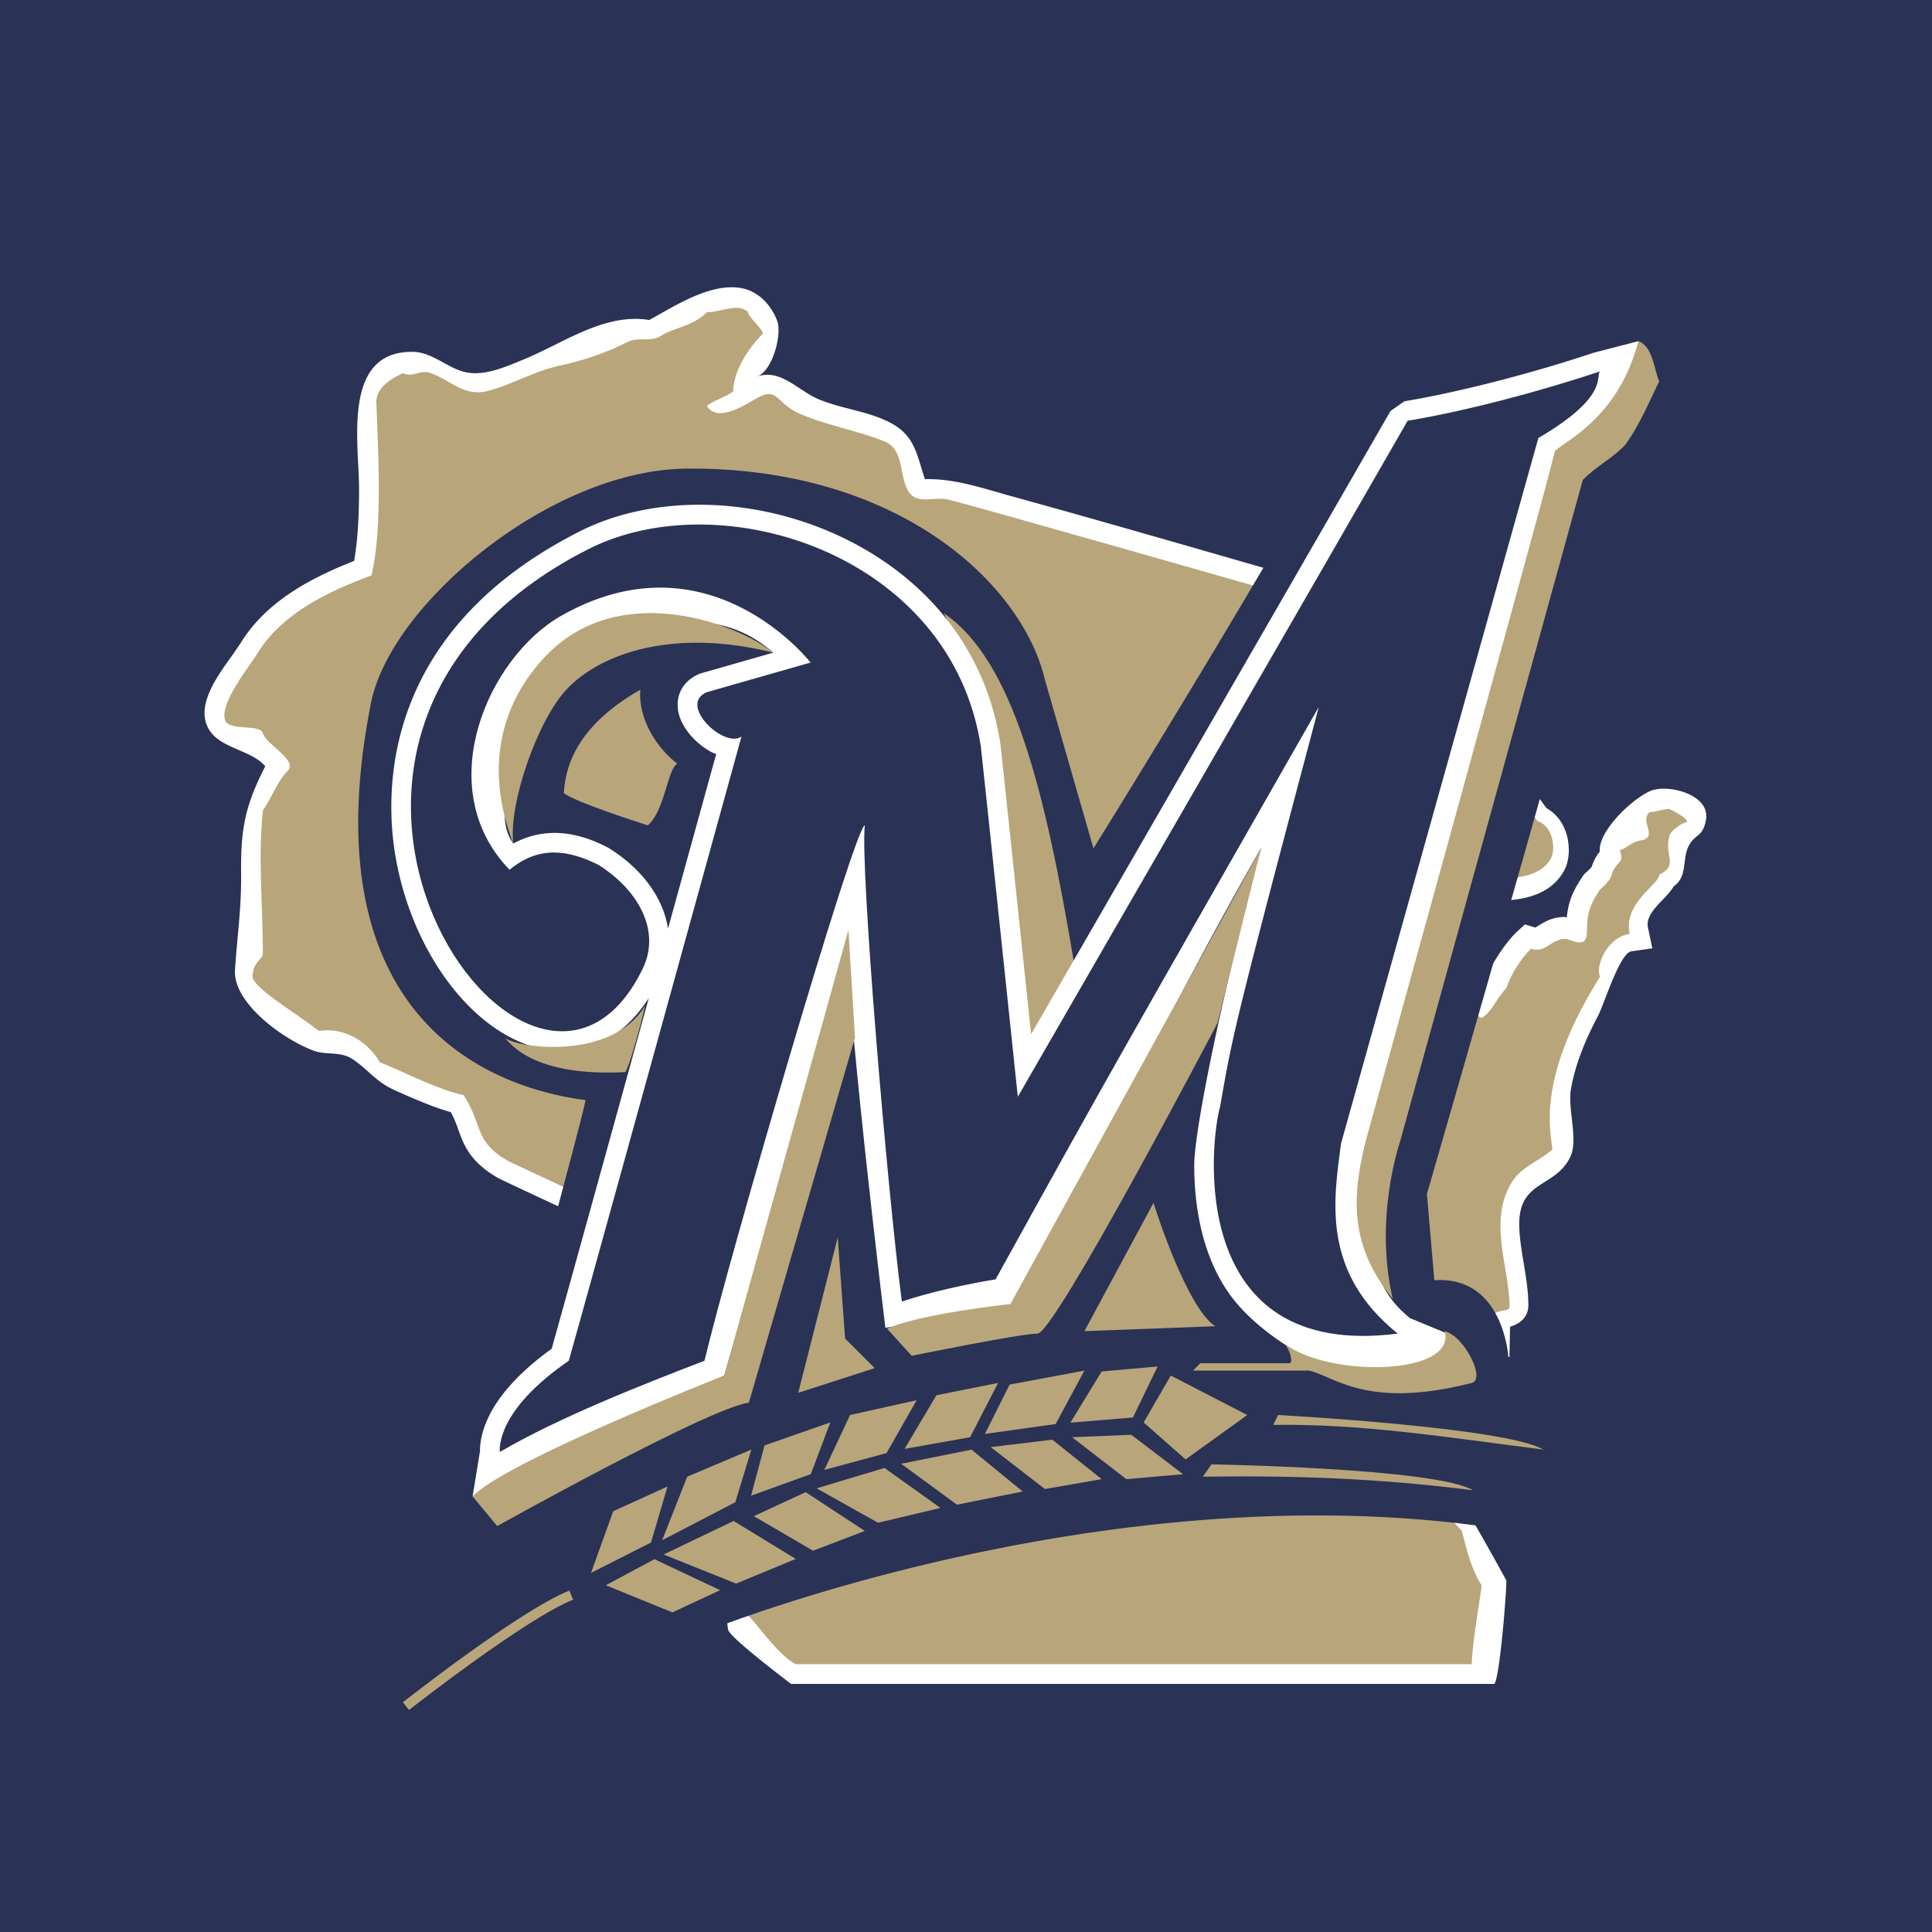 <svg xmlns="http://www.w3.org/2000/svg" width="2500" height="2500" viewBox="0 0 192.756 192.756"><g fill-rule="evenodd" clip-rule="evenodd"><path fill="#2a3255" d="M0 0h192.756v192.756H0V0z"/><path d="M94.309 137.678c-8.667 3.846-23.322 13.586-21.67 24.902.114.777 6.29 5.426 6.29 5.426h70.124c.533-.029 1.299-9.578 1.23-10.338 0 0-2.031-3.715-3.461-6.15-3.141-5.354-8.6-9.178-13.967-12.057-8.501-4.561-34.982-3.363-38.546-1.783zM71.613 28.805c-2.432.484-4.945 2.082-6.839 3.123-4.428-.731-8.517 2.273-12.395 3.878-1.623.671-3.701 1.611-5.51 1.4-2.051-.238-3.563-2.073-5.682-2.102-7.113-.096-5.362 9.162-5.362 13.645 0 2.631-.129 5.201-.497 7.217-4.253 1.674-8.738 3.995-11.319 8.191l-.651.958c-1.39 1.986-4.057 5.26-2.455 7.75 1.176 1.829 4.166 1.958 5.561 3.585-1.999 3.938-2.46 6.139-2.408 10.796.037 3.347-.405 6.292-.61 9.525-.211 3.32 4.852 6.955 7.853 8.057 1.35.496 2.655-.006 3.959.895 1.668 1.152 2.23 2.232 4.277 3.117 1.759.785 3.704 1.637 5.44 2.117.343.621.545 1.178.755 1.76.541 1.504 1.154 3.207 3.971 4.816l.048.027.048.025c1 .498 7.49 3.508 7.766 3.635l1.137.525.893-.758c2.291-1.951 6.69-2.756 9.439-3.684 3.275-1.107 6.585-2.113 9.893-3.117 5.679-1.723 12.054-3.725 18.059-3.092 2.484.262 5.205 1.141 5.625 4.029 4.223-1.359 4.295-4.73 5.057-8.844.875-4.73 1.154-9.842 3.688-14.06 2.938-4.896 8.211-8.244 12.266-12.138 4.27-4.096 7.967-8.652 11.502-13.381-.002.011-.287.407-.289.408 2.785-3.03-1.762-5.303-3.645-6.917.514-.451.922-1.221 1.525-1.628-10.605-3.037-21.195-6.132-31.83-9.064-2.828-.78-5.625-1.767-8.605-1.695-.855-2.572-1.008-4.435-3.653-5.733-2.236-1.097-4.763-1.297-7.035-2.276-1.992-.859-3.722-3.036-6.064-2.228 1.553-.535 2.517-4.217 2.017-5.55-.587-1.565-1.848-2.94-3.553-3.267-.768-.145-1.569-.107-2.377.055zM165.037 78.792a2.37 2.37 0 0 0-.445.152c-2.012.938-5.174 4.112-4.977 6.01a4.58 4.58 0 0 0-.793 1.476l-.016.044a4.745 4.745 0 0 1-.551.563l-.201.175-.152.226c-.922 1.383-1.424 2.431-1.582 4.095l-.227-.048c-1.234 0-2.072.534-2.627.888l-.287.17-1.037-.312-.887.815c-1.852 1.852-2.867 4.337-4.359 6.455.238.002.467.049.686.135-2.854.807-3.773 2.521-5.557 4.807-3.49 4.479-7.701 9.594-8.379 15.443-.4 3.469.963 7.283 3.787 9.43 2.701 2.053 7.34.9 9.615 3.076l3.506 5.229.105-5.252c1.482-.447 1.824-1.398 1.824-2.156 0-1.383-.236-2.811-.465-4.191-.225-1.359-.443-2.682-.443-3.914 0-4.426 3.689-3.59 5.125-6.76.77-1.705-.309-4.713.033-6.68.443-2.568 1.49-5.018 2.697-7.311.648-1.229 2.162-6.276 3.342-6.445l2.082-.297-.434-2.058a1.686 1.686 0 0 1-.035-.334c0-.83.652-1.576 1.547-2.504.396-.409.785-.83 1.072-1.306 1.377-.954.812-2.71 1.471-3.996.648-1.269 1.402-.833 1.73-2.612.44-2.371-3.254-3.474-5.168-3.013z" fill="#fff"/><path d="M149.102 77.908c-1.842 2.532-2.656 7.116-2.488 10.143l.105 1.903 1.984-.046c2.258-.053 5.668-.132 7.307-2.964.34-.588.512-1.347.512-2.139 0-.663-.121-1.349-.363-1.979-.383-.986-1.037-1.739-1.869-2.202l-3.605-4.892-1.583 2.176z" fill="#fff"/><path d="M153.396 81.92c1.604.51 1.832 2.877 1.312 3.774-1.098 1.899-3.707 1.936-5.725 1.983-.143-2.566.543-6.714 2.115-8.875l2.298 3.118zM150.939 117.793c-2.576 3.863-.326 8.697-.326 12.635 0 .494-1.807.164-1.807 1.148-.984-1.969-8.455-2.348-8.861-2.625-12.963-8.861 7.385-24.943 7.385-28.881 0 .492 0 1.477.492 1.477.984-.492 1.477-1.969 2.461-2.953.494-1.477 1.479-2.954 2.463-3.939 1.477.492 1.969-.984 3.445-.984.492 0 2.133 1.149 2.133-.656 0-1.97.328-2.79 1.312-4.267 0 0 1.148-.984 1.148-1.477.494-1.477 1.314-.985.822-2.462.492 0 1.312-.984 2.297-.984 1.477-.493-.328-1.805.656-2.79.492 0 1.477-.329 1.969-.329 0 0 1.807.821 1.807 1.313-.494 0-1.807.985-1.807 1.477-.492 1.969.984 2.79-.984 3.774 0 .984-3.609 2.789-2.953 5.907-2.299.328-3.447 3.282-2.955 4.267-6.398 10.174-4.922 15.424-4.758 17.23-.983.986-2.952 1.642-3.939 3.119z" fill="#b8a579"/><path fill="#fff" d="M149.303 116.701z"/><path d="M128.951 59.538s-31.783-9.087-34.296-9.682c-1.615-.382-3.227.621-4.103-.984-.821-1.505-.39-3.888-2.133-4.759-2.529-1.084-6.426-1.764-8.905-2.97-2.227-1.083-1.915-2.67-4.223-1.297-1.294.771-3.79 2.271-4.759.657.492-.493 2.133-.985 2.625-1.478 0-1.969 1.477-4.266 2.954-5.743 0-.492-1.477-1.641-1.477-2.133-.984-.985-2.625 0-4.103 0-1.477 1.477-3.282 1.477-4.759 2.461-.984.492-2.133 0-3.118.492-2.318 1.16-4.391 1.849-6.939 2.409-2.522.555-4.67 1.894-7.113 2.508-2.32.583-3.69-1.123-5.639-1.799-1.123-.39-1.641.492-2.774.011-.63.297-2.706 1.243-2.641 2.942.174 4.604.641 12.695-.492 17.23-4.218 1.582-8.862 3.706-11.371 7.784-.822 1.337-3.769 4.913-3.233 6.656.351 1.144 3.495.338 3.774 1.313.328 1.148 3.553 2.682 2.461 3.773-.984.985-1.477 2.462-2.461 3.938-.493 4.923 0 9.354 0 14.276 0 .493-.985.985-.985 1.97-.656 1.148 4.103 3.773 6.564 5.742 3.445-.492 5.579 2.135 6.071 3.119 2.461.984 5.907 2.789 8.369 3.281 1.969 2.953.984 4.594 4.431 6.564.985.492 7.713 3.609 7.713 3.609 1.289-1.289 41.663-16.568 45.372-6.811 1.465-.52 3.998-19.266 4.186-18.953 3.938-6.892 21.988-21.004 25.436-27.896 1.969-1.963-6.401-4.261-4.432-6.23zM146.838 166.037H79.394c-1.969-.984-4.431-4.922-4.923-4.922-1.105-11.238 37.414-45.783 71.382-8.369.492 1.969.984 3.938 1.969 5.414 0 .492-.984 5.908-.984 7.877z" fill="#b8a579"/><path d="M163.533 31c-1.479.984-20.678 5.415-26.584 6.399-8.861 16.738-27.854 47.246-27.854 47.246l-4.842-16.82c-2.258-9.584-14.631-21.239-35.734-21.072-13.557.108-29.543 13.485-31.506 23.384-5.661 28.553 8.615 37.906 21.415 39.629-.984 4.432-5.661 20.678-5.661 23.139-8.123 5.414-8.369 14.768-8.861 16.738 1.969 1.969 3.692 4.676 5.661 6.645 4.185-1.969 7.877-4.922 7.877-4.922l-.739 3.691c-.492 0-16.246 11.076-21.168 14.523.492 1.723 2.461 3.938 4.922 5.168 6.4-4.922 12.553-9.354 20.43-12.799.492 0 4.923.984 7.385 1.723 2.953-1.477 45.044-17.969 84.673-10.584.492-1.477 1.439-5.266 1.439-5.266s4.469 1.326 6.438 1.82l1.604-6.414c-1.969-.492-6.4-1.805-6.771-2.201l1.477-4.432c-1.969 0-6.646-1.23-6.646-1.23s-.492-8.123-7.385-7.631l-.738-8.615s19.691-67.936 19.199-69.413c1.477-2.462 3.939-2.954 5.416-5.415.984-1.969 2.707-7.139 2.707-7.631-2.708-2.461-4.185-3.199-6.154-5.66zm-69.37 30.179c6.892 4.677 10.091 17.477 13.046 35.199 0 0-4.793 8.349-4.432 9.108-4.922-10.339-4.183-35.692-8.614-44.307z" fill="#2a3255"/><path d="M163.459 34.039l-4.443 1.149c-6.287 2.096-13.529 3.954-18.9 4.849l-1.387.965c-3.207 5.612-27.283 47.332-35.855 62.185l-.531-5.041c-1.111-10.582-2.488-23.629-2.541-23.976-1.342-8.729-6.65-15.883-14.944-20.145-8.749-4.495-19.358-4.889-27.029-1.003-19.736 9.998-19.446 25.852-18.406 32.204 1.657 10.111 8.223 18.508 15.274 19.531 2.396.35 6.658.043 10.037-5.182-4.064 14.715-8.524 30.84-9.692 34.99-6.171 4.447-7.154 8.262-7.154 10.209 0 .023-.738 4.523-.738 4.523l25.107-12.061s8.237-28.344 12.307-41.353c.754 11.929 3.771 36.591 3.771 36.591l14.443-2.377s9.564-21.883 23.037-45.495c-4.65 17.667-6.668 28.776-6.668 31.641 0 4.342.875 9.875 4.316 13.879 3.574 4.16 11.496 8.773 18.699 7.852l3.035-4.594-4.508-1.861c-4.426-3.57-3.697-7.693-3.697-11.514 0-1.807 17.703-73.325 18.184-75.043 8.892-2.982 8.283-10.923 8.283-10.923zM69.881 67.194l-.106.044c-1.305.543-2.093 1.596-2.163 2.888a3.726 3.726 0 0 0-.005.183c0 1.975 1.701 3.81 3.328 4.703.175.097.347.142.521.217l-4.811 17.427c-.447-2.999-2.507-5.92-5.899-8.04l-.08-.049-.083-.042c-1.381-.69-5.257-2.612-9.37-.364-1.692-2.301-.373-5.601-.373-7.721 0-.724.157-1.103.247-1.723.705-4.914 3.728-7.142 7.63-9.354 9.46-5.361 15.005-3.231 18.44-.249l-7.276 2.08z" fill="#fff"/><path d="M140.438 41.98c-3.938 6.892-38.891 67.444-38.891 67.444s-3.617-34.466-3.691-34.953C94.901 55.272 71.93 48.087 58.718 54.779c-37.414 18.954-5.662 64.736 5.415 41.845 1.833-3.786-.492-7.876-4.431-10.338-2.954-1.477-5.907-1.969-8.861.492-7.876-8.123-2.215-21.168 5.169-25.353 14.75-8.358 24.86 4.677 24.86 4.677l-10.338 2.954c-2.954 1.231 1.723 5.662 3.446 4.431 0 0-15.753 57.105-17.23 62.275-7.138 4.922-6.892 8.615-6.892 9.107 5.907-3.445 14.03-6.646 20.43-9.107 2.461-10.338 15.015-53.414 15.999-53.414-.492 3.938 2.216 36.184 3.692 47.506 2.954-.984 6.4-1.723 9.354-2.215 11.574-20.943 11.502-20.746 32.244-57.106-8.691 32.721-8.586 32.737-9.846 39.875-.984 3.445-3.445 25.354 17.723 22.646-7.631-6.154-6.398-13.293-5.66-18.953l19.691-70.399c7.139-4.185 5.66-6.153 6.152-6.646-5.905 1.97-13.289 3.939-19.197 4.924z" fill="#2a3255"/><path fill="#b8a579" d="M79.64 138.961l7.631-2.461-2.954-2.953-.738-10.092-3.939 15.506zM108.193 132.809l6.893-12.801s3.199 10.338 6.152 12.309l-13.045.492zM64.625 82.348c-1.477-.492-6.892-2.215-8.369-3.2.246-5.169 4.185-8.369 7.63-10.338-.246 2.953 1.723 5.907 3.692 7.384-.984.493-1.23 4.677-2.953 6.154zM64.379 100.316s-1.231 5.17-1.97 6.646c-9.354.492-11.569-2.955-12.061-3.447.985.987 10.585 2.464 14.031-3.199z"/><path d="M56.502 68.81c-2.89 3.096-5.781 11.413-5.29 15.351-3.08-7.967-.92-14.424 3.32-18.797 7.302-7.53 18.953-3.2 22.625-.249-9.845-2.462-17.209.002-20.655 3.695zM100.809 130.1s-9.107.984-12.307 2.463l2.461 2.707s10.83-2.215 12.553-2.215c1.725 0 17.969-31.016 17.969-31.016l4.33-17.434-25.006 45.495zM155.176 44.965c.984-.985 6.314-3.295 8.283-10.926 1.477.493 1.594 3.018 2.086 4.002-.984 1.969-1.969 4.431-3.445 6.4-1.477 1.477-2.709 1.969-4.186 3.446l-18.215 65.966s-2.66 7.615-.738 15.754c-4.184-5.168-4.184-9.846-2.707-15.754 0 .001 16.461-59.535 18.922-68.888zM47.149 149.299l2.461 2.955s21.168-11.816 25.107-12.309l10.584-36.43-.653-10.72-12.392 44.443s-21.907 8.616-25.107 12.061zM40.198 169.834l.609.775c.115-.092 11.569-9.086 16.37-11.006l-.366-.916c-4.931 1.975-16.138 10.774-16.613 11.147zM58.964 156.93l5.989-3.035 1.641-5.581-5.415 2.463-2.215 6.153zM60.441 158.16l4.855-2.599 6.549 3.091-4.759 2.217-6.645-2.709zM66.062 153.67l7.304-3.793 1.597-5.254-6.4 2.707-2.501 6.34zM74.933 149.225l5.959-2.147 1.948-5.162-6.564 2.297-1.343 5.012zM75.209 151.268l5.175-2.397 5.902 3.875-5.169 1.969-5.908-3.447zM82.243 146.656l6.204-1.681 3.008-5.276-6.646 1.477-2.566 5.48zM81.474 148.492l6.77-2.035 5.59 3.99-6.235 1.479-6.125-3.434zM89.909 146.041l5.567 4.08 6.563-1.314-5.107-4.176-7.023 1.41zM90.25 144.557l6.538-1.164 2.79-5.416-6.154 1.23-3.174 5.35zM98.266 143.064l7.056-.986 2.871-5.332-7.466 1.395-2.461 4.923zM98.84 144.377l6.152-.738 4.924 3.937-5.662.985-5.414-4.184zM106.793 141.941l6.24-.517 2.463-5.088-5.58.492-3.123 5.113zM106.963 143.393l5.906-.247 5.17 3.938-5.662.492-5.414-4.183zM114.102 141.916l2.707-4.678 7.63 3.938-6.154 4.431-4.183-3.691zM130.592 136.746h-11.568l.738-.738h8.861c.492 0 0-1.477-.492-1.969 4.43 3.445 17.23 3.199 16-1.23 1.969.492 4.139 4.803 2.707 5.168-10.584 2.707-13.783-.739-16.246-1.231zM127.023 142.162l.492-.986s22.768 1.232 26.461 3.447c-9.722-1.23-17.968-2.584-26.953-2.461zM120.008 147.33l.861-1.23s22.4.369 26.092 2.584c-9.723-1.231-17.969-1.477-26.953-1.354zM66.205 155.092l6.985-3.344 6.204 3.787-5.949 2.461-7.24-2.904z" fill="#b8a579"/></g></svg>